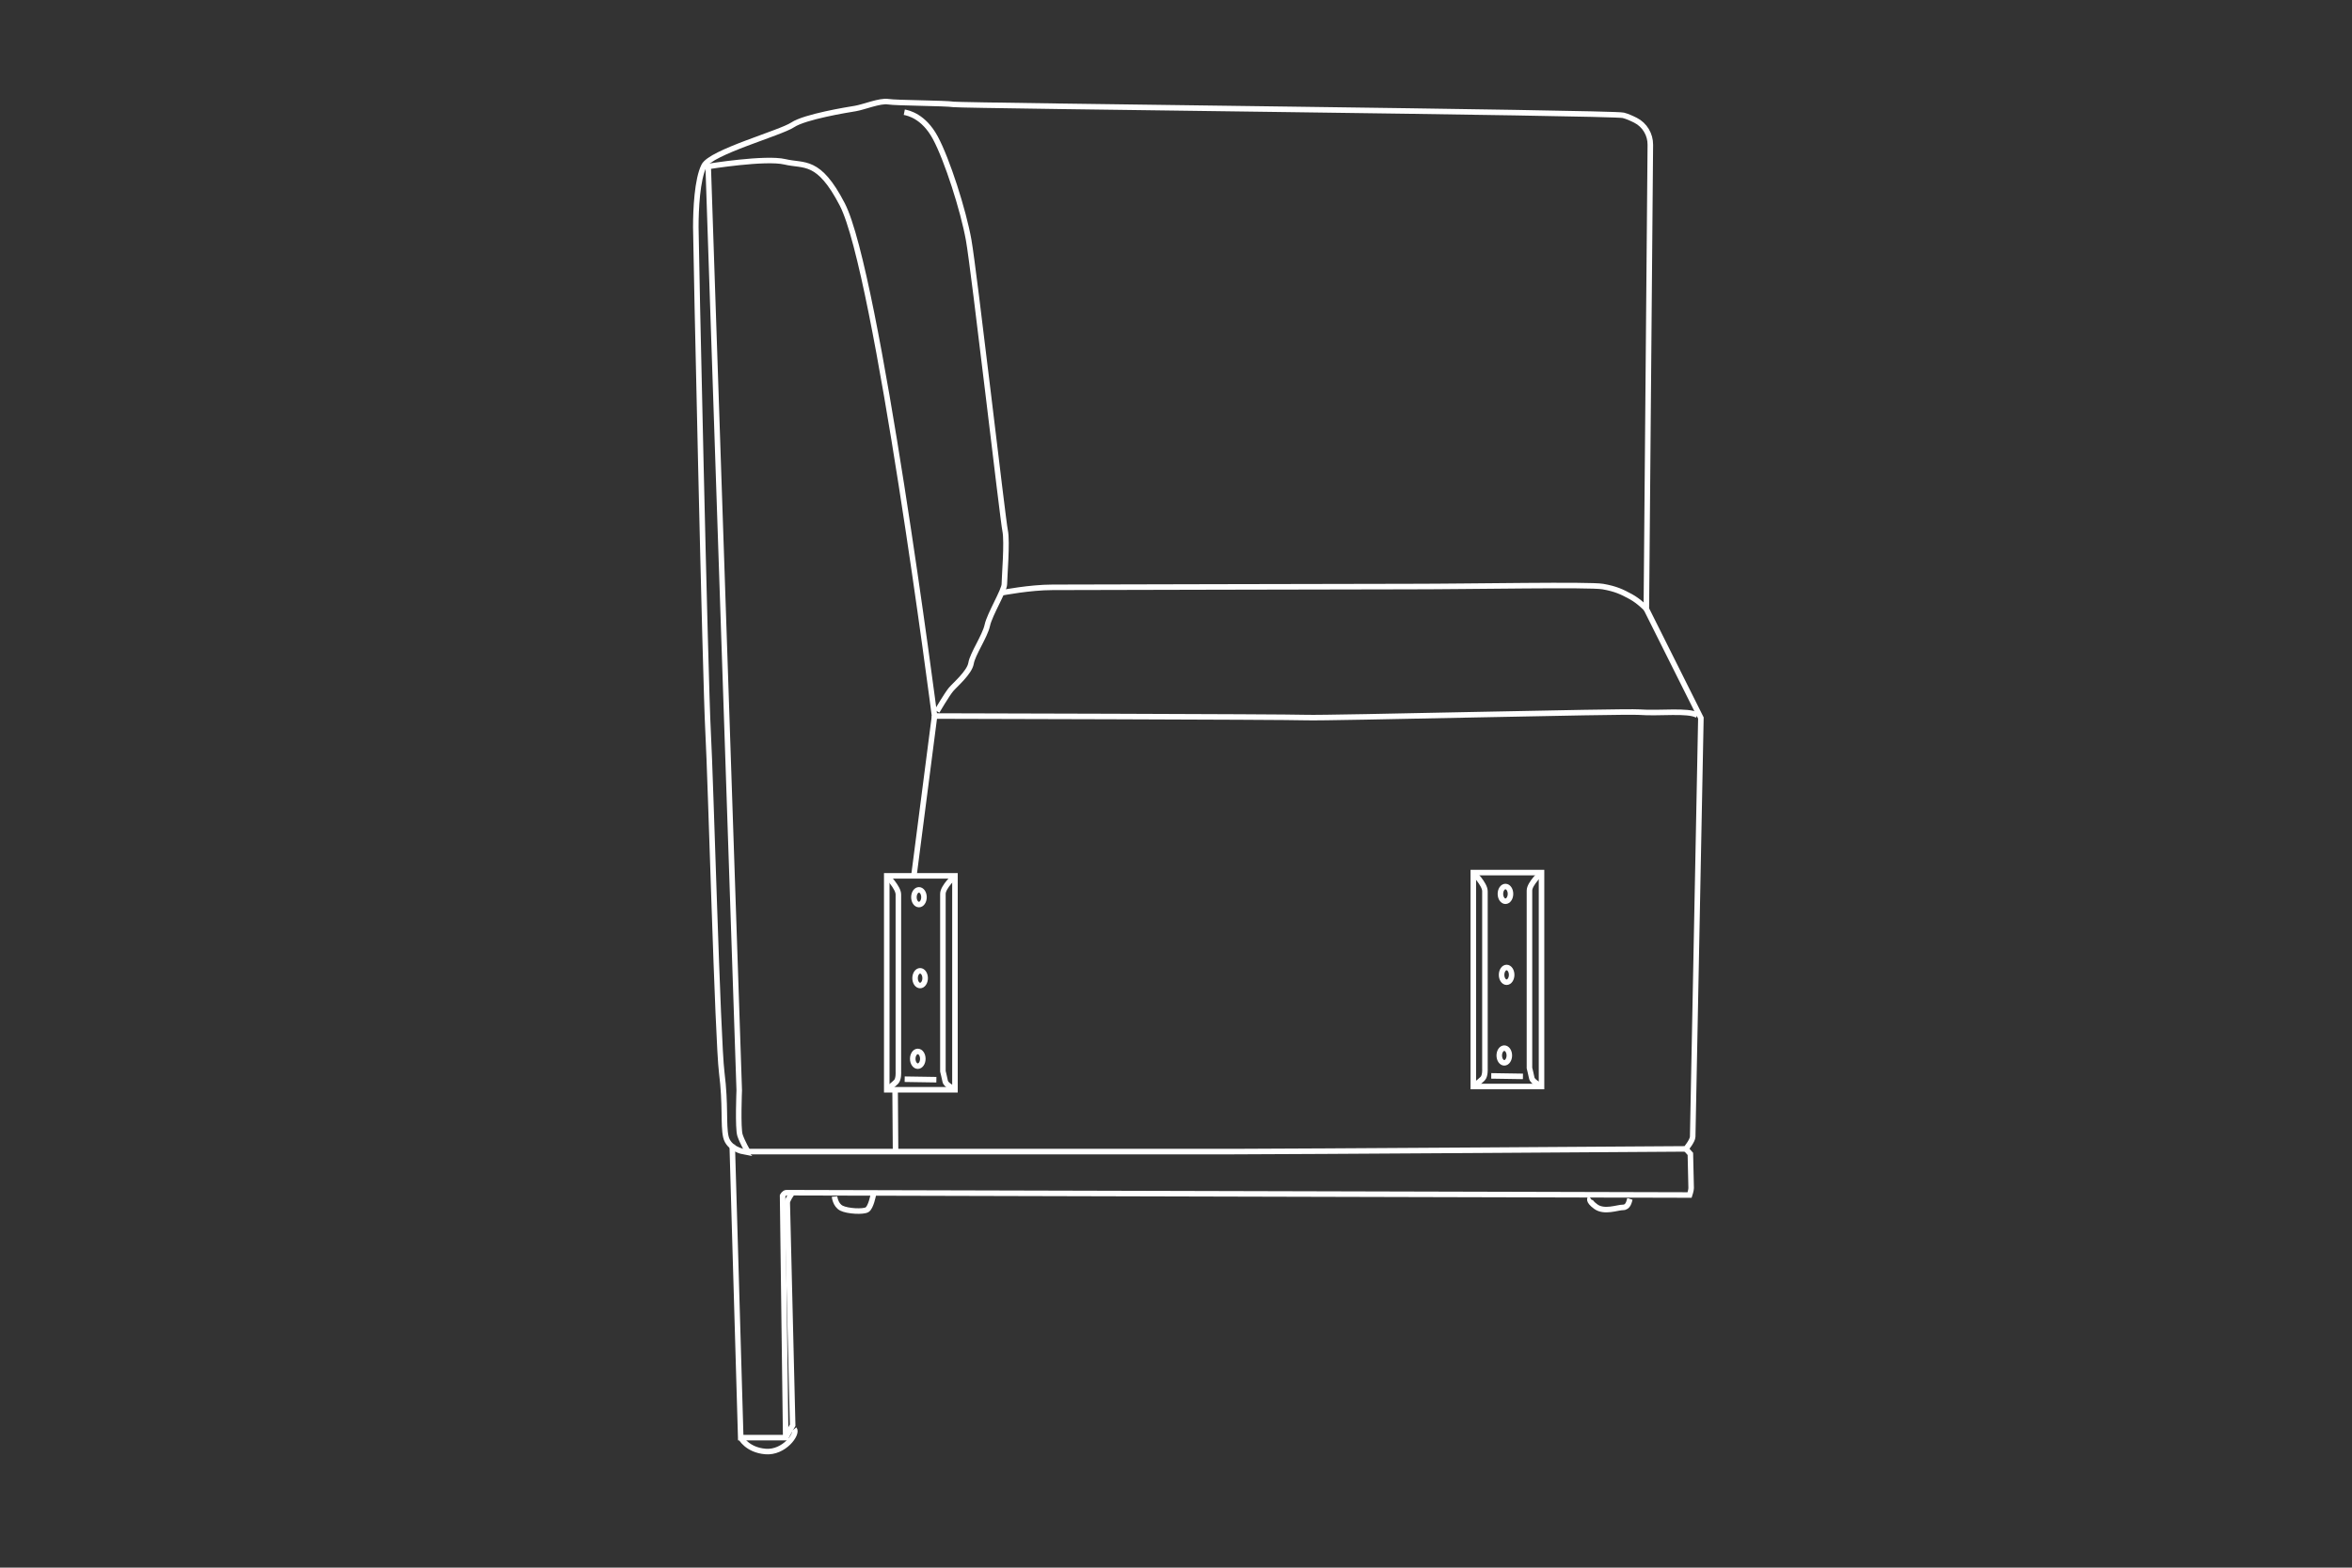 <?xml version="1.0" encoding="UTF-8"?>
<svg xmlns="http://www.w3.org/2000/svg" id="Vrstva_1" data-name="Vrstva 1" viewBox="0 0 425.2 283.46">
  <rect x="0" y="0" width="425.2" height="283.46" fill="#333333" stroke="none"/>
  <defs>
    <style>
      .cls-1 {
        fill: none;
        stroke: #fff;
        stroke-miterlimit: 10;
      }
    </style>
  </defs>
  <path class="cls-1" d="M134.41,208.23h88.27c9.12,0,82.1-.49,82.1-.49,0,0,1.23-1.48,1.23-2.22s1.48-75.69,1.48-75.69l-9.86-19.72.72-83.92c.02-1.86-1.01-3.6-2.67-4.44-.75-.38-1.55-.73-2.23-.9-1.97-.49-119.58-1.73-121.06-1.97s-10.36-.25-11.83-.49-4.44.99-5.92,1.23-9.12,1.48-11.34,2.96-14.79,4.93-16.03,7.4-1.48,7.89-1.48,11.1,1.73,82.35,2.22,91.23,1.73,55.72,2.47,61.64.25,9.37.74,11.59,3.21,2.71,3.21,2.71Z"></path>
  <path class="cls-1" d="M132.37,206.97l1.54,52.98h8.13l-.56-43.73s.28-.56.7-.56,163.27.42,163.27.42c0,0,.28-.84.28-1.26s-.14-6.17-.14-6.17l-.81-.91"></path>
  <path class="cls-1" d="M143.16,215.8s-.84,1.12-.84,1.68.98,40.22.98,40.22l-1.26,2.24"></path>
  <path class="cls-1" d="M150.87,216.36s.14,1.54,1.26,2.1,3.92.7,4.62.28,1.12-2.66,1.12-2.66"></path>
  <path class="cls-1" d="M287.51,216.64s-.56.42.98,1.54,3.92.14,4.91.14,1.12-1.12,1.26-1.54"></path>
  <path class="cls-1" d="M133.91,259.94s1.12,2.24,4.48,2.52,5.89-3.22,5.19-4.06"></path>
  <path class="cls-1" d="M306.85,129.33c-1.68-.98-6.87-.28-10.51-.56-2.88-.22-56.2,1.12-60.12.98s-67.27-.28-67.27-.28c0,0-10.37-80.3-16.68-92.5-4.3-8.31-6.87-6.87-10.37-7.71s-13.87.84-13.87.84l5.61,167.05s-.28,6.87.14,8.13,1.4,2.94,1.4,2.94"></path>
  <line class="cls-1" x1="165.2" y1="158.49" x2="168.95" y2="129.47"></line>
  <line class="cls-1" x1="161.82" y1="197.24" x2="161.9" y2="207.91"></line>
  <path class="cls-1" d="M163.48,20.29c.7.14,3.5.7,5.61,4.62s5.05,13.03,6.03,18.5,6.17,50.59,6.59,52.55-.14,8.55-.14,9.67-2.66,5.47-3.08,7.43-2.66,5.19-2.94,6.87-2.94,3.92-3.64,4.76-2.52,3.92-2.52,3.92"></path>
  <path class="cls-1" d="M181.14,107.18s5.05-.98,9.11-.98,53.26-.14,64.61-.14,32.51-.42,34.9,0,3.5.98,5.05,1.82,2.83,2.22,2.83,2.22"></path>
  <g>
    <rect class="cls-1" x="266.35" y="157.78" width="12.33" height="38.68"></rect>
    <path class="cls-1" d="M266.35,157.78s2.1,2.1,2.1,3.36v32.09s.09,1.32-.42,1.82c-.54.54-1.68,1.4-1.68,1.4"></path>
    <path class="cls-1" d="M278.68,157.78s-2.18,1.99-2.18,3.25v32.09s.28,1.12.42,1.82,1.68,1.4,1.68,1.4"></path>
    <ellipse class="cls-1" cx="272.16" cy="161.63" rx=".91" ry="1.33"></ellipse>
    <ellipse class="cls-1" cx="272.37" cy="176.27" rx=".91" ry="1.33"></ellipse>
    <ellipse class="cls-1" cx="271.95" cy="190.85" rx=".91" ry="1.33"></ellipse>
    <line class="cls-1" x1="269.59" y1="194.54" x2="275.32" y2="194.63"></line>
  </g>
  <g>
    <rect class="cls-1" x="160.31" y="158.37" width="12.33" height="38.68"></rect>
    <path class="cls-1" d="M160.31,158.37s2.1,2.1,2.1,3.36v32.09s.09,1.32-.42,1.82c-.54.54-1.68,1.4-1.68,1.4"></path>
    <path class="cls-1" d="M172.64,158.37s-2.18,1.99-2.18,3.25v32.09s.28,1.12.42,1.82,1.68,1.4,1.68,1.4"></path>
    <ellipse class="cls-1" cx="166.13" cy="162.23" rx=".91" ry="1.33"></ellipse>
    <ellipse class="cls-1" cx="166.34" cy="176.87" rx=".91" ry="1.33"></ellipse>
    <ellipse class="cls-1" cx="165.92" cy="191.45" rx=".91" ry="1.33"></ellipse>
    <line class="cls-1" x1="163.55" y1="195.14" x2="169.28" y2="195.23"></line>
  </g>
</svg>
